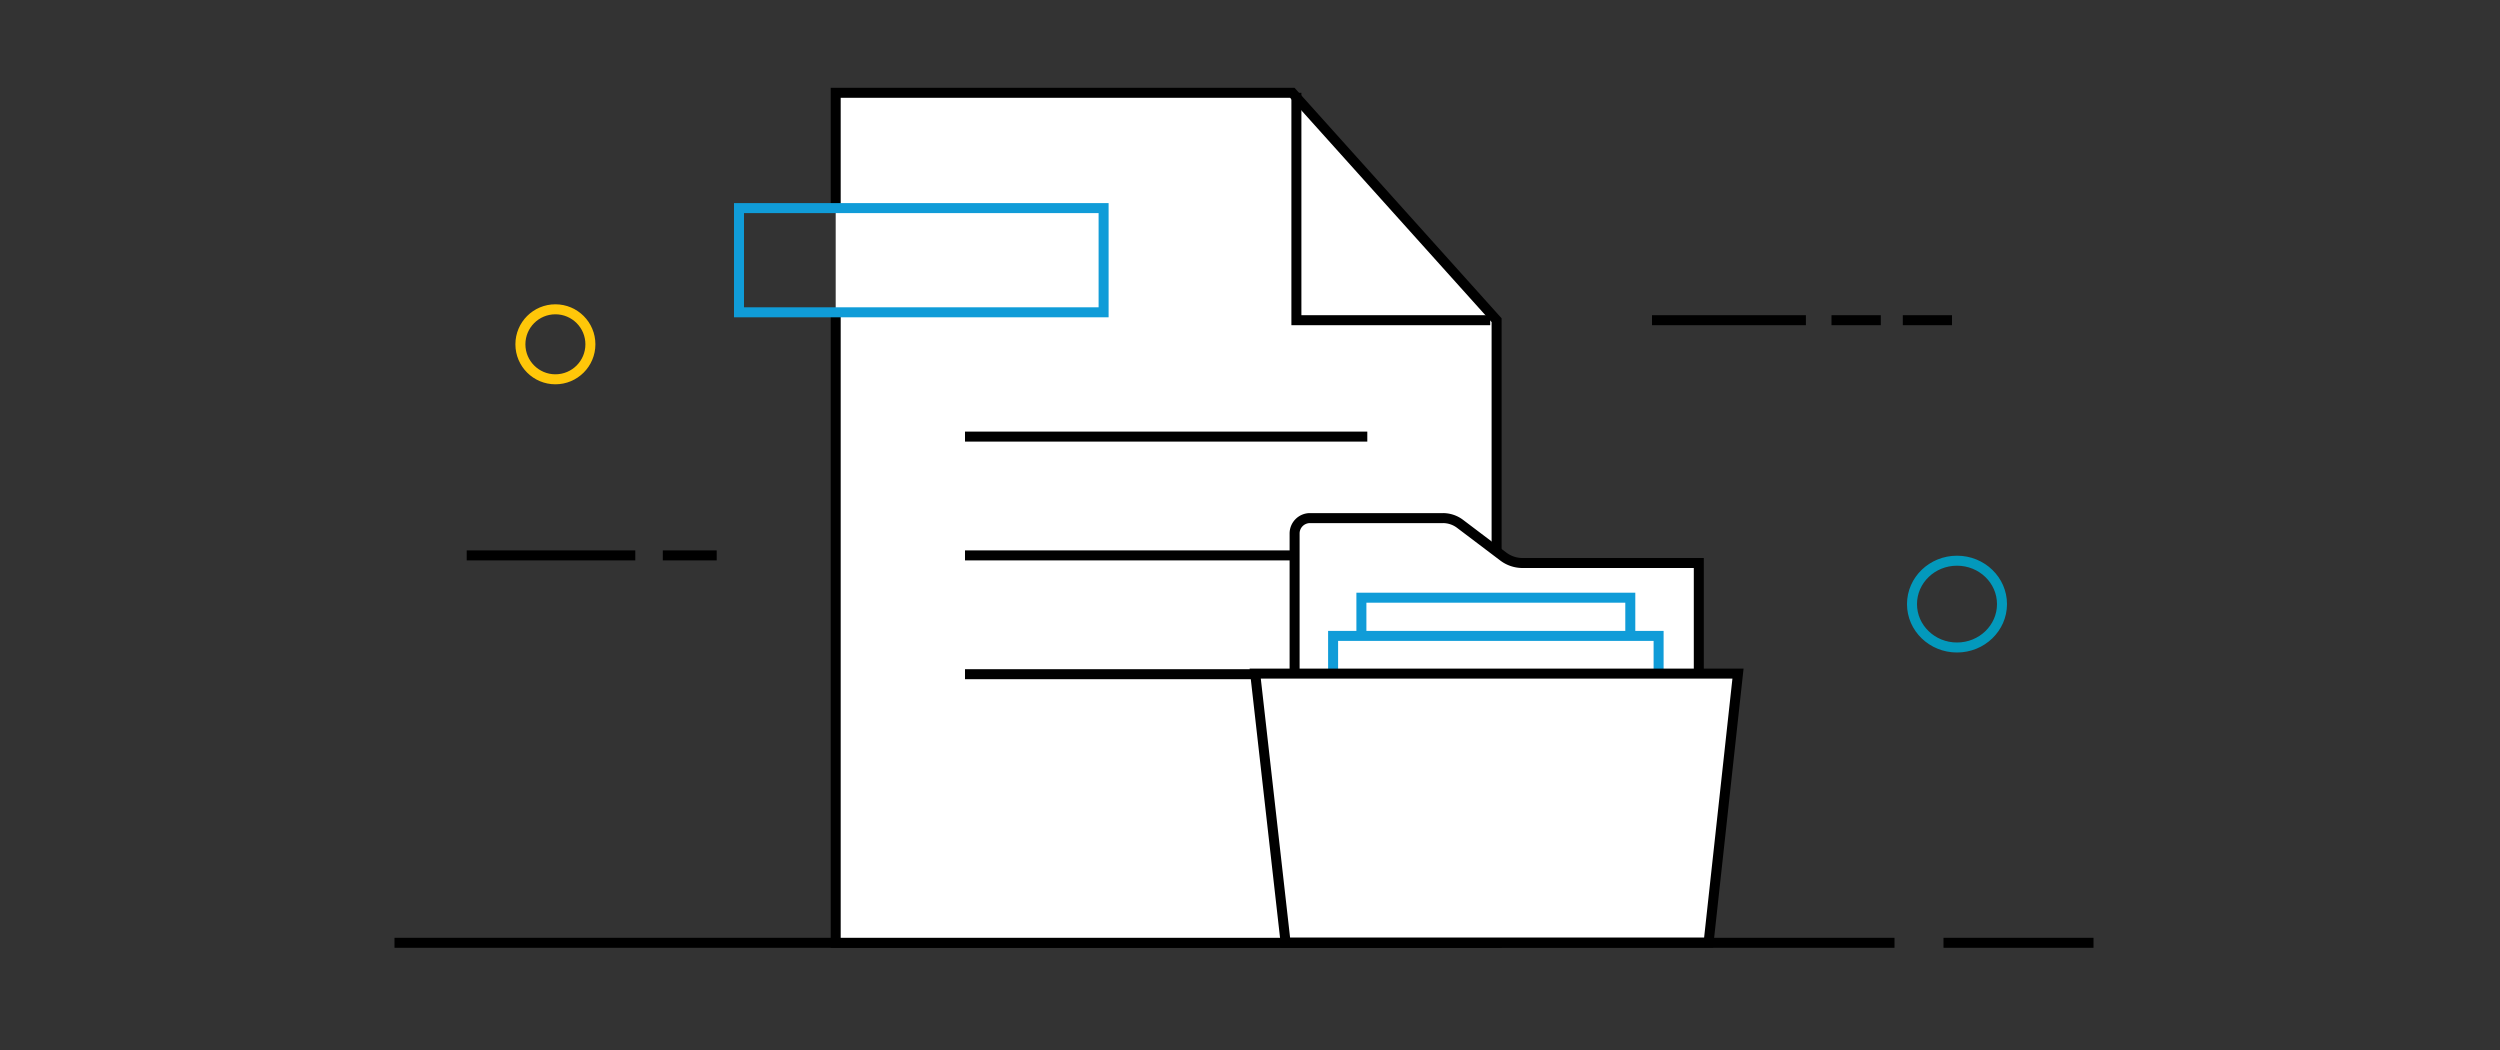 <svg id="Layer_1" data-name="Layer 1" xmlns="http://www.w3.org/2000/svg" width="250" height="105" viewBox="0 0 250 105"><rect x="0" y="0" width="250" height="105" fill="#333333" stroke="none"/><defs><style>.cls-1,.cls-2,.cls-3,.cls-5{fill:none;}.cls-1,.cls-4{stroke:#000;}.cls-1,.cls-2,.cls-3,.cls-4,.cls-5,.cls-6{stroke-miterlimit:10;}.cls-2{stroke:#0399bc;}.cls-3{stroke:#ffc709;}.cls-4,.cls-6{fill:#fff;}.cls-5,.cls-6{stroke:#109cd8;}</style></defs><line class="cls-1" x1="165.2" y1="32.02" x2="180.59" y2="32.02"/><line class="cls-1" x1="190.28" y1="32.02" x2="195.2" y2="32.02"/><line class="cls-1" x1="183.15" y1="32.02" x2="188.08" y2="32.02"/><line class="cls-1" x1="39.45" y1="94.28" x2="189.45" y2="94.28"/><line class="cls-1" x1="194.35" y1="94.28" x2="209.35" y2="94.28"/><ellipse class="cls-2" cx="195.7" cy="60.41" rx="4.5" ry="4.34"/><circle class="cls-3" cx="55.54" cy="34.43" r="3.5"/><polyline class="cls-4" points="83.57 21.16 83.57 9.28 129.23 9.28 149.66 32.02 149.66 94.28 83.57 94.28 83.57 31.23"/><polyline class="cls-1" points="129.64 9.28 129.64 32.02 149.02 32.02"/><line class="cls-1" x1="96.5" y1="43.66" x2="136.73" y2="43.66"/><line class="cls-1" x1="96.5" y1="55.54" x2="136.12" y2="55.54"/><line class="cls-1" x1="96.5" y1="67.42" x2="136.73" y2="67.42"/><line class="cls-1" x1="46.67" y1="55.54" x2="63.53" y2="55.54"/><line class="cls-1" x1="66.28" y1="55.54" x2="71.67" y2="55.54"/><rect class="cls-5" x="73.9" y="20.81" width="36.46" height="10.42"/><path class="cls-4" d="M153.37,56.3h-1.11a3.19,3.19,0,0,1-1.95-.66L146,52.38a2.84,2.84,0,0,0-1.71-.57H131a1.54,1.54,0,0,0-1.54,1.54V90.83h40.42V56.3Z"/><rect class="cls-6" x="136.14" y="59.77" width="26.89" height="7.59"/><rect class="cls-6" x="133.31" y="63.59" width="32.55" height="6.6"/><polygon class="cls-4" points="173.8 67.36 125.52 67.36 128.56 94.25 170.86 94.25 173.8 67.36"/></svg>
